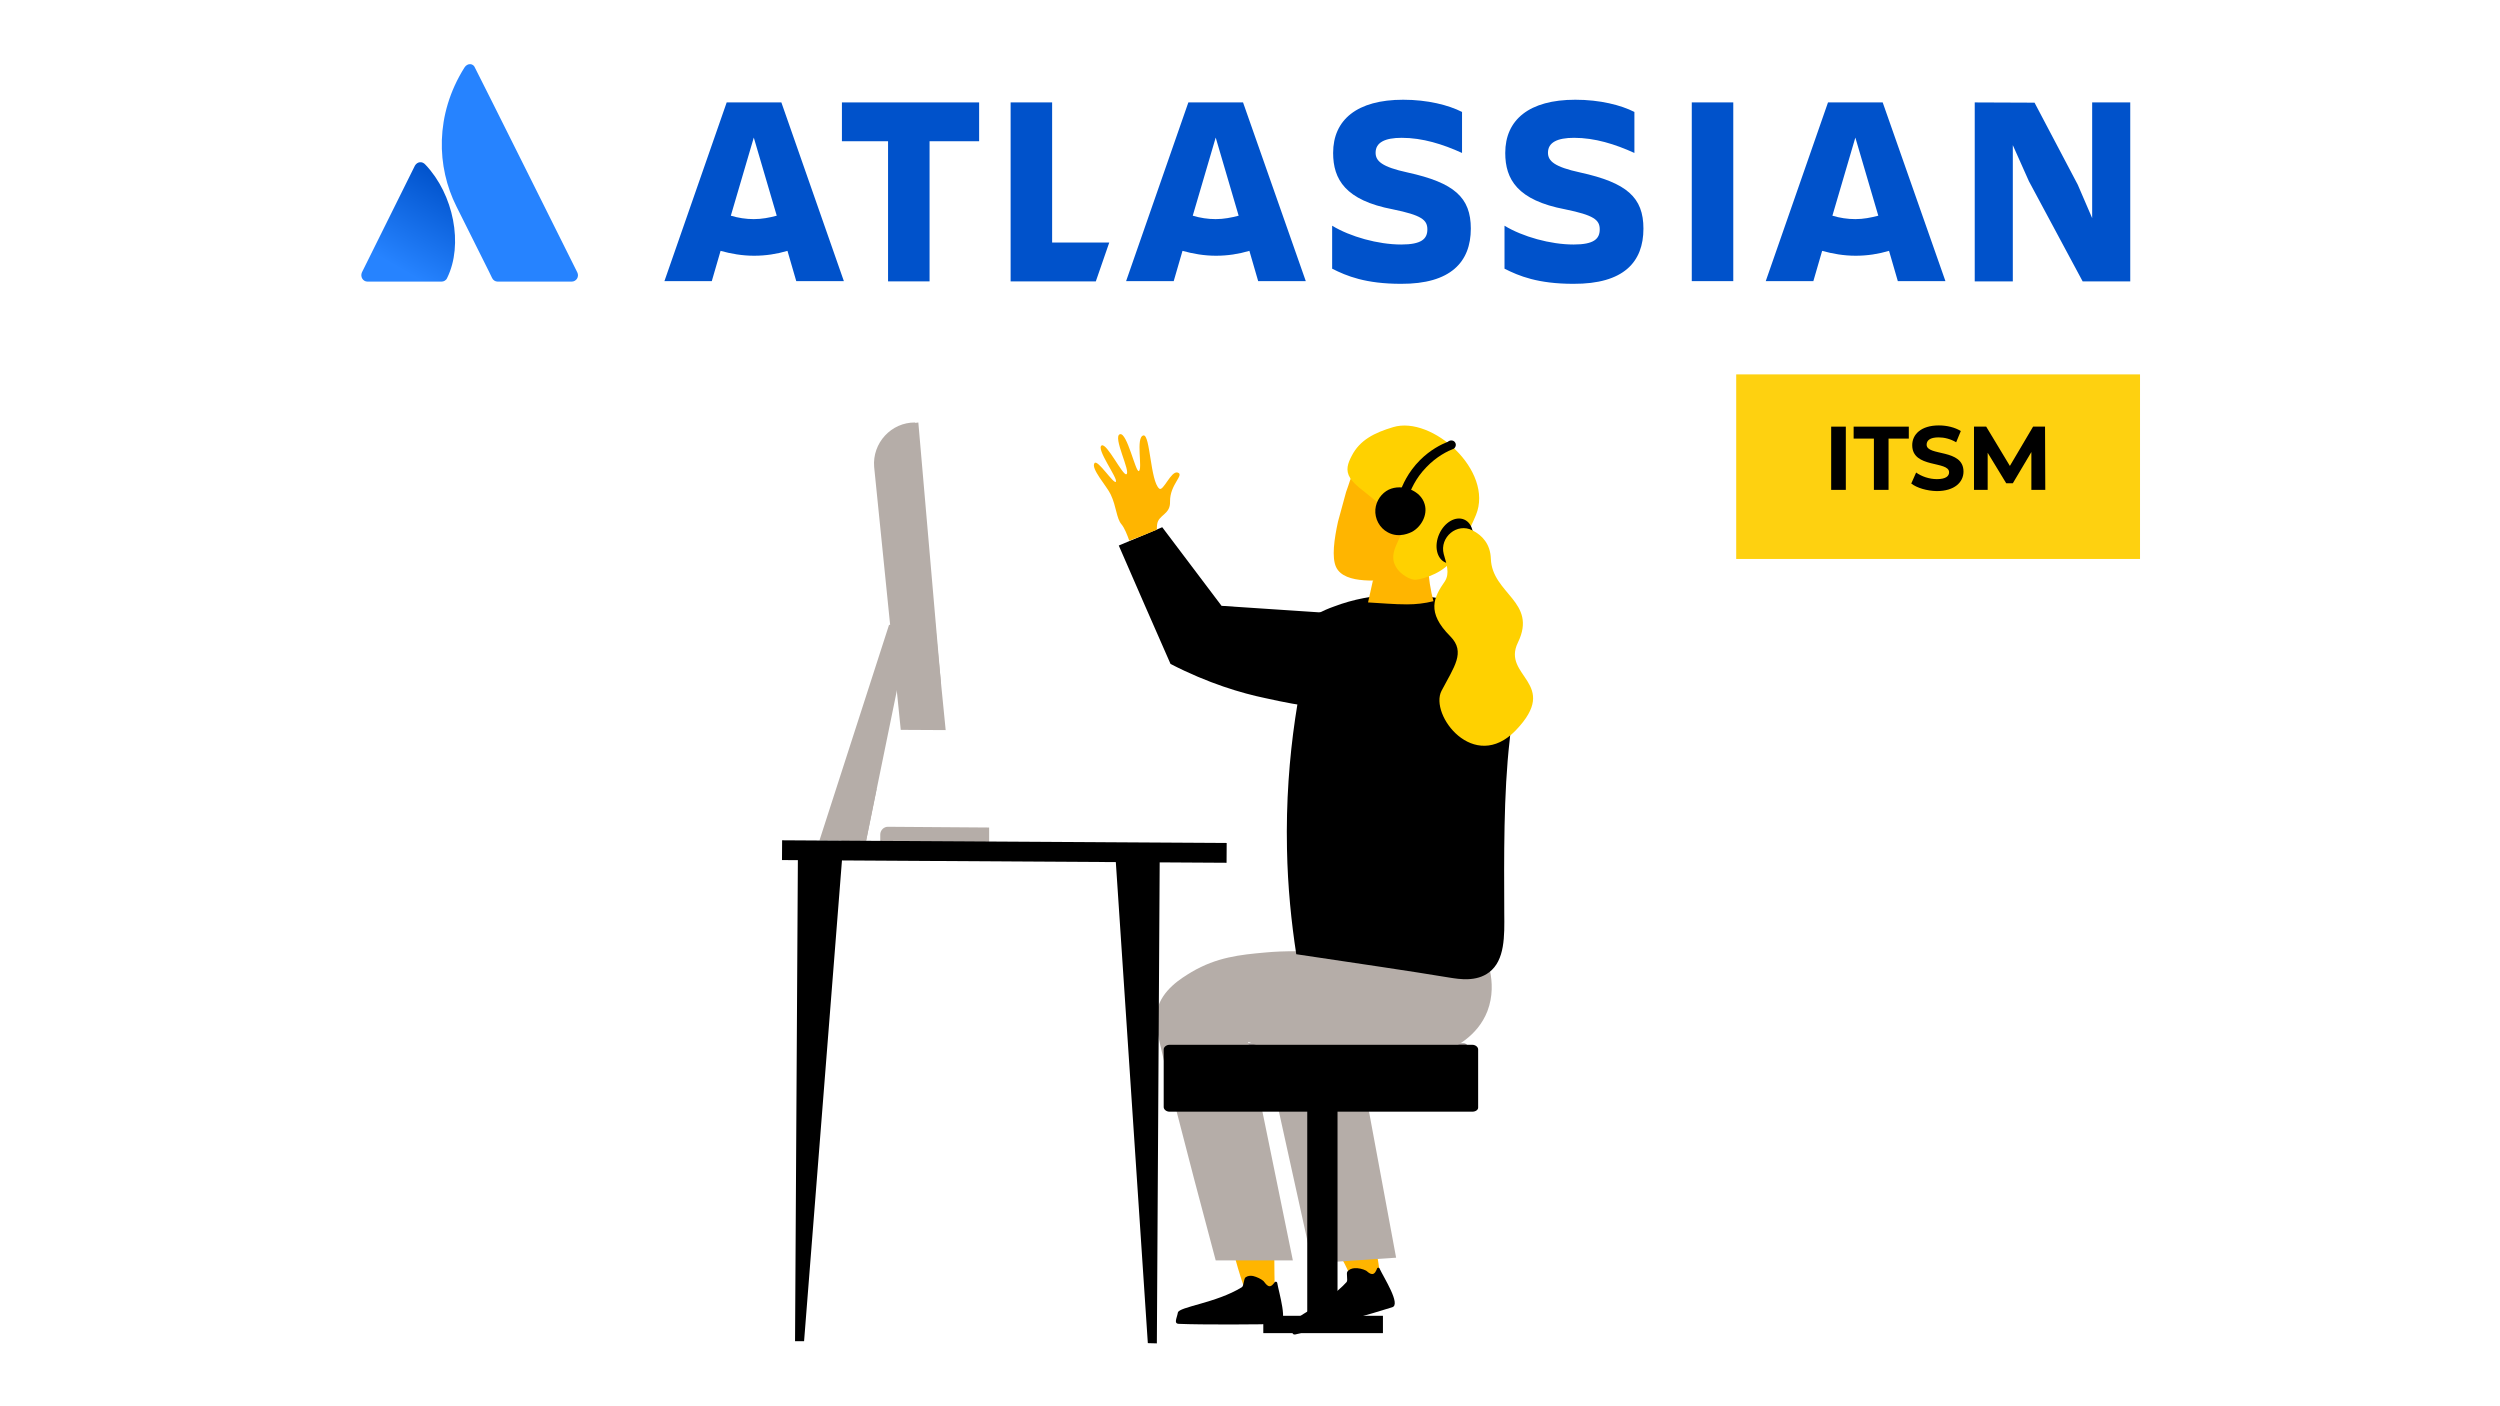<?xml version="1.0" encoding="UTF-8"?>
<svg id="Layer_1" data-name="Layer 1" xmlns="http://www.w3.org/2000/svg" xmlns:xlink="http://www.w3.org/1999/xlink" viewBox="0 0 1024 576">
  <defs>
    <style>
      .cls-1 {
        fill: url(#linear-gradient);
      }

      .cls-1, .cls-2, .cls-3, .cls-4, .cls-5, .cls-6, .cls-7, .cls-8, .cls-9, .cls-10, .cls-11, .cls-12, .cls-13 {
        stroke-width: 0px;
      }

      .cls-2 {
        fill: #838383;
      }

      .cls-2, .cls-3, .cls-4, .cls-5 {
        fill-rule: evenodd;
      }

      .cls-3 {
        fill: #9a9a9a;
      }

      .cls-4 {
        fill: #ffd100;
      }

      .cls-5, .cls-11 {
        fill: #ffb500;
      }

      .cls-14 {
        isolation: isolate;
      }

      .cls-7 {
        fill: #2683ff;
      }

      .cls-8 {
        fill: #b5ada8;
      }

      .cls-9 {
        fill: #8e8686;
      }

      .cls-10 {
        fill: #fed110;
      }

      .cls-12 {
        fill: #0052cb;
      }

      .cls-13 {
        fill: #0491bb;
      }
    </style>
    <linearGradient id="linear-gradient" x1="186.27" y1="-7926.22" x2="163.19" y2="-7966.09" gradientTransform="translate(0 -7852.13) scale(1 -1)" gradientUnits="userSpaceOnUse">
      <stop offset="0" stop-color="#0052cb"/>
      <stop offset=".92" stop-color="#2683ff"/>
    </linearGradient>
  </defs>
  <path class="cls-11" d="M541.75,505.85c2.6,2.4,5.6,5.8,8.3,10.5,1.2,2.1,2.1,4.2,2.9,6,1.7.6,4.5,1.2,7.9.9,1.7-.2,3.2-.6,4.4-1-.4-3.6-1-7.8-2.1-12.3-.9-3.5-1.9-6.7-3-9.5-.9.7-13.6,5.9-18.4,5.4h0Z"/>
  <path class="cls-11" d="M502.95,503.45c.9,4,1.9,8.1,3.1,12.4,1.3,4.8,2.8,9.4,4.2,13.6,2.1.3,4.6.5,7.5.3,1.6-.1,3-.2,4.4-.4-.1-5-.2-10.1-.2-15.3,0-3.4.1-6.7.2-10-1.2.5-14.9,1.3-19.2-.6h0Z"/>
  <path class="cls-6" d="M554.75,519.45c-1.1.1-2.1.5-2.8,1.3s.3,3.6-.4,4.4c-8.3,9.1-22.7,14.7-22.4,17.1.3,2.3-.5,4.8,1.6,4.3,8.5-2,33.1-9,39.5-11.1,3.7-1.1-3.5-12.2-5.2-15.9-.2-.4-.9-.4-1,0-.3.8-.9,2.4-2.1,2.3-1-.1-1.6-.8-2.4-1.4-1.4-.7-3.1-1.1-4.8-1h0Z"/>
  <path class="cls-6" d="M513.25,522.65c-1.1-.2-2.1-.1-3,.5-.9.5-.7,3.6-1.6,4.1-10.5,6.5-25.8,8-26.2,10.4-.4,2.3-1.8,4.5.4,4.6,8.8.4,34.3.3,41,0,3.9-.1,0-12.7-.7-16.8-.1-.5-.7-.6-1-.3-.5.7-1.5,2.1-2.6,1.6-.9-.4-1.3-1.2-2-2-1-.9-2.7-1.7-4.3-2.1Z"/>
  <path class="cls-9" d="M498.95,452.95v-23.7c0-1,.9-1.9,1.9-1.9h98.7c1,0,1.9.9,1.9,1.9v23.7c0,1-.9,1.9-1.9,1.9h-98.7c-1,0-1.9-.8-1.9-1.9Z"/>
  <path class="cls-13" d="M606.15,387.65c1,6.9,2.1,14,3.1,20.9"/>
  <path class="cls-8" d="M571.85,515.15l-34.3,2.3-19.4-88-6.9-2.7,18.3,89.5h-31.6c-12.8-47.8-21.9-83.5-24-94.1-.3-1.5-.9-4.6,0-8.4,2-8.3,9.8-13,14.1-15.6,10.3-6.1,20-7.1,30.1-8,7.4-.7,17.7-.9,30.1.8l52.5-3.1-1.9,24-62.5,6.1,22.9,29.3,12.6,67.9h0Z"/>
  <path class="cls-8" d="M606.95,388.25c1.2,2.3,6.9,13.8,2.3,25.9-4.1,10.5-13.5,14.9-19,17.5-17,8-34.7,4.3-51.4.8-9.3-2-16.6-4.4-21.4-6.1l-41.5.8"/>
  <path class="cls-6" d="M589.45,245.05c2.1-.6,6-1.3,10.6-.3.9.2,7.9,1.7,12.9,7.6,2.1,2.5,4.4,6.2,5.7,19,1.1,10.6.9,21.4-.3,32-2.5,21.8-2.3,47.6-2.2,70.8.1,9.2.3,19.2-6.2,24.1-5.2,4-12.3,2.8-16.1,2.2-16.8-2.8-37.6-5.8-62.9-9.6-2-13-3.5-27.4-3.8-43.1-.8-38.6,5.5-71.6,12.7-96.5,2-1,4.2-2,6.5-2.8,16.3-6.2,31.9-5.4,43.1-3.4h0Z"/>
  <polygon class="cls-3" points="564.75 210.45 562.15 206.75 555.35 222.25 557.85 225.95 564.75 210.45"/>
  <polygon class="cls-2" points="574.55 210.15 564.95 209.95 557.85 225.95 567.45 226.05 574.55 210.15"/>
  <path class="cls-5" d="M576.35,247.55c3.6,0,7.2-.4,10.8-1.3-1.2-4.4-2-9.5-2.3-15.2-7.9-4.4-13.6,1.9-22.5,6.7l-2,9c5.4.3,10.7.8,16,.8Z"/>
  <path class="cls-5" d="M548.05,213.65c-1.6,7.3-2.6,14.7-.8,18.6,3.5,7.5,18.7,5.3,25.5,5.1,13.8-.5,26.8-11.1,30-25.9,3.3-14.7-5.1-29.8-18.6-33.6-13.5-3.9-26.2,4.9-31.2,19-.4,1.2-.9,2.8-1.6,4.7h0"/>
  <path class="cls-4" d="M556.65,199.65c-1.3-1.1-2.7-2.4-3.6-3.8-2.1-3.3-.9-6.2.6-9.1,3.3-6.5,9.3-9.5,17-11.8,15.9-4.8,41.3,17.9,33.9,36-3,7.2-5,9.9-9.3,17.7-3.2,5.6-11.6,8.4-15.2,8.8-2.3.3-6.2-2.2-7.7-4.4-5.5-7.5,4.5-13.6,1.5-19.5"/>
  <ellipse class="cls-11" cx="572.07" cy="211.62" rx="6.7" ry="5.4" transform="translate(242.62 724.95) rotate(-77.61)"/>
  <ellipse class="cls-6" cx="595.89" cy="221.61" rx="9.6" ry="7" transform="translate(152.42 677.16) rotate(-66.17)"/>
  <path class="cls-4" d="M591.35,226.95c-1.8-6.9,5.5-13,11.8-9.7,3.9,2,7.3,5.5,7.5,11.6.5,14.4,19.2,17.6,11.1,34.3-6.9,14,17.7,16.6-.9,36-17.1,17.7-35.5-6.4-30.4-16.2,5.1-9.8,10-15.8,3.6-22.3-9.9-9.9-6.8-16-2.2-22.6,2-3.2.7-6.9-.5-11.1h0Z"/>
  <path class="cls-6" d="M603.05,455.35h-124c-1.3,0-2.4-.9-2.4-1.9v-23.6c0-1,1.1-1.9,2.4-1.9h124c1.3,0,2.4.9,2.4,1.9v23.7c.1,1-1,1.8-2.4,1.8Z"/>
  <rect class="cls-6" x="535.45" y="444.55" width="12.4" height="98"/>
  <rect class="cls-6" x="517.45" y="538.95" width="49" height="7.1"/>
  <path class="cls-6" d="M568.85,200.55c-2.9,1.4-5.2,4.5-5.5,8.1-.3,3.8,1.7,7.6,5.1,9.4,4.7,2.6,9.4,0,9.9-.2,3.8-2.1,6.5-6.9,5.2-11.3-1.6-5.8-9.4-8.5-14.7-6h0Z"/>
  <path class="cls-6" d="M573.35,201.85c1-3,3.3-8.4,8.3-13.4,4.2-4.2,8.6-6.4,11.4-7.5.9-.8,2.3-.7,2.9.2.6.8.4,1.9-.4,2.6-2.6,1-7.1,3.2-11.3,7.6-4.5,4.6-6.5,9.5-7.4,12.2-1.2-.6-2.4-1.1-3.5-1.7h0Z"/>
  <g id="horizontal-logo-gradient-blue-atlassian">
    <g id="Group">
      <g id="Group_2" data-name="Group 2">
        <g id="Group_3" data-name="Group 3">
          <path id="Vector" class="cls-1" d="M174.25,67.45c-1.3-1.5-3.3-1.3-4.3.4l-21.7,43.7c-.8,1.8.4,3.8,2.3,3.8h30.3c.9,0,1.9-.5,2.3-1.5,6.7-13.6,2.7-34.2-8.9-46.4h0Z"/>
          <path id="Vector_2" data-name="Vector 2" class="cls-7" d="M190.25,27.65c-12.2,19.4-11.4,40.8-3.3,56.9,8,16.1,14.2,28.3,14.6,29.3.4.9,1.3,1.5,2.3,1.5h30.3c1.9,0,3.2-2,2.3-3.8,0,0-40.8-81.8-41.9-83.8-.7-1.9-3.1-2-4.3-.1h0Z"/>
        </g>
      </g>
      <g id="Group_4" data-name="Group 4">
        <g id="Group_5" data-name="Group 5">
          <g id="Group_6" data-name="Group 6">
            <g id="Group_7" data-name="Group 7">
              <path id="Vector_3" data-name="Vector 3" class="cls-12" d="M602.45,93.65c0-12.8-6.8-18.8-25.9-23-10.6-2.3-13.1-4.7-13.1-8.1,0-4.2,3.8-6.1,10.7-6.1,8.5,0,16.8,2.6,24.7,6.2v-16.8c-5.5-2.8-14.1-5-24.1-5-18.9,0-28.7,8.2-28.7,21.8,0,10.8,5,19.4,24.5,23.1,11.7,2.4,14.1,4.3,14.1,8.2s-2.4,6.2-10.7,6.2c-9.5,0-20.9-3.2-28.3-7.7v17.6c5.9,3,13.7,6.2,28.2,6.2,20.4.1,28.6-9,28.6-22.6h0Z"/>
              <path id="Vector_4" data-name="Vector 4" class="cls-12" d="M808.85,41.95v73.3h15.6v-55.8l6.6,14.8,22,41h19.5V41.95h-15.6v47.4l-5.9-13.7-17.7-33.6-24.5-.1h0Z"/>
              <path id="Vector_5" data-name="Vector 5" class="cls-12" d="M709.95,41.95h-17v73.2h17s0-73.2,0-73.2Z"/>
              <path id="Vector_6" data-name="Vector 6" class="cls-12" d="M673.15,93.65c0-12.8-6.8-18.8-25.9-23-10.6-2.3-13.2-4.7-13.2-8.1,0-4.2,3.8-6.1,10.7-6.1,8.5,0,16.8,2.6,24.7,6.2v-16.8c-5.5-2.8-14.1-5-24.2-5-18.9,0-28.7,8.2-28.7,21.8,0,10.8,5,19.4,24.6,23.1,11.7,2.4,14.1,4.3,14.1,8.2s-2.4,6.2-10.7,6.2c-9.5,0-20.9-3.2-28.3-7.7v17.6c5.9,3,13.7,6.2,28.2,6.2,20.7.1,28.7-9,28.7-22.6h0Z"/>
              <path id="Vector_7" data-name="Vector 7" class="cls-12" d="M413.95,41.95v73.3h34.9l5.5-15.9h-23.4v-57.4h-17Z"/>
              <path id="Vector_8" data-name="Vector 8" class="cls-12" d="M344.85,41.95v15.9h18.9v57.4h17v-57.4h20.3v-15.9h-56.2Z"/>
            </g>
          </g>
          <path id="Vector_9" data-name="Vector 9" class="cls-12" d="M320.05,41.95h-22.4l-25.5,73.2h19.4l3.6-12.4c4.3,1.2,8.9,2,13.7,2s9.3-.7,13.7-2l3.6,12.4h19.5l-25.6-73.2h0ZM308.75,89.75c-3.2,0-6.4-.5-9.4-1.4l9.4-32,9.4,32c-3,.8-6.1,1.4-9.4,1.4Z"/>
          <path id="Vector_10" data-name="Vector 10" class="cls-12" d="M509.15,41.95h-22.4l-25.5,73.2h19.5l3.6-12.4c4.3,1.2,8.9,2,13.7,2s9.3-.7,13.7-2l3.6,12.4h19.5l-25.7-73.2h0ZM497.95,89.75c-3.2,0-6.4-.5-9.4-1.4l9.4-32,9.4,32c-3,.8-6.2,1.4-9.4,1.4Z"/>
          <path id="Vector_11" data-name="Vector 11" class="cls-12" d="M771.15,41.95h-22.4l-25.5,73.2h19.5l3.6-12.4c4.3,1.2,8.9,2,13.7,2s9.3-.7,13.7-2l3.6,12.4h19.5l-25.7-73.2h0ZM759.95,89.75c-3.2,0-6.4-.5-9.4-1.4l9.4-32,9.4,32c-3.1.8-6.1,1.4-9.4,1.4Z"/>
        </g>
      </g>
    </g>
  </g>
  <path class="cls-10" d="M876.55,228.95h-165.4v-75.6h165.4v75.6Z"/>
  <g class="cls-14">
    <path class="cls-6" d="M750.05,174.75h6v25.9h-6v-25.9Z"/>
  </g>
  <g class="cls-14">
    <path class="cls-6" d="M767.55,179.65h-8.3v-4.9h22.6v4.9h-8.3v21h-6v-21Z"/>
  </g>
  <g class="cls-14">
    <path class="cls-6" d="M782.85,198.05l2-4.5c2.2,1.6,5.4,2.7,8.5,2.7,3.6,0,5-1.2,5-2.8,0-4.8-15.1-1.5-15.1-11.1,0-4.4,3.6-8.1,10.9-8.1,3.3,0,6.6.8,9,2.3l-1.9,4.6c-2.4-1.4-4.9-2-7.2-2-3.6,0-4.9,1.3-4.9,3,0,4.8,15.1,1.5,15.1,11,0,4.3-3.6,8-11,8-4-.1-8.1-1.3-10.4-3.1Z"/>
    <path class="cls-6" d="M832.05,200.65v-15.5l-7.6,12.8h-2.7l-7.6-12.5v15.2h-5.6v-25.9h5l9.7,16.1,9.5-16.1h4.9l.1,25.9h-5.7Z"/>
  </g>
  <polygon class="cls-8" points="335.65 344.25 364.15 255.95 370.45 255.65 345.75 344.35 335.65 344.25"/>
  <polygon class="cls-8" points="344.65 344.35 370.95 249.05 371.55 262.35 354.75 344.45 344.65 344.35"/>
  <polygon class="cls-8" points="354.75 344.45 344.65 344.35 349.85 325.65 359.05 323.15 354.75 344.45"/>
  <path class="cls-8" d="M405.15,345.15l-44.6-.3v-3c0-1.8,1.5-3.3,3.3-3.2l41.3.3v6.2h0Z"/>
  <path class="cls-8" d="M374.85,173.05h0l12.5,126-18.4-.1-10.9-107.7c-.8-9.8,7-18.3,16.8-18.2h0Z"/>
  <polygon class="cls-8" points="385.45 280.25 380.35 280.25 371.15 173.75 376.15 173.05 385.45 280.25"/>
  <polygon class="cls-6" points="456.55 345.75 475.05 345.85 473.85 550.25 470.15 550.15 456.55 345.75"/>
  <polygon class="cls-6" points="345.45 345.05 326.85 344.95 325.65 549.35 329.35 549.35 345.45 345.05"/>
  <rect class="cls-6" x="407.33" y="257.74" width="8.1" height="182.1" transform="translate(60.08 758.03) rotate(-89.65)"/>
  <path class="cls-6" d="M476.05,215.95l-17.8,7.5c7,16.2,14.1,32.3,21.2,48.5,15.5,8,29.2,12,38.8,14,16,3.5,26.2,5.5,35.2-.2,9.3-5.9,12.2-16.8,13.2-22-5.6-4.1-11.3-8.2-16.9-12.3-16.5-1.1-32.9-2.2-49.4-3.3-8.1-10.7-16.2-21.5-24.3-32.2h0Z"/>
  <path class="cls-11" d="M473.85,216.95c0-.6,0-1.3.1-2.1.5-4.1,5.5-4,5.3-9.4-.1-7.1,6.1-11,3.1-11.9-2.7-.8-5.9,7.9-7.5,6.6-3.7-3-3.7-22.3-6.5-21.8-3.3.7-.2,13.9-1.9,14.6-1.3.5-4.8-15.9-7.7-15.1-3.2.9,4.6,15.6,2.6,16.4-1.5.6-8-12.9-10.1-11.8-2.5,1.3,6.8,13.6,5.8,14.9-.9,1-7.4-9.2-8.7-7.7-1.8,2.1,5.1,9.6,6.6,12.9,2.4,5.1,2.3,9.7,4.4,12.2,1.2,1.4,2.4,4.4,3.2,6.7,3.8-1.4,7.6-2.9,11.3-4.5h0Z"/>
</svg>